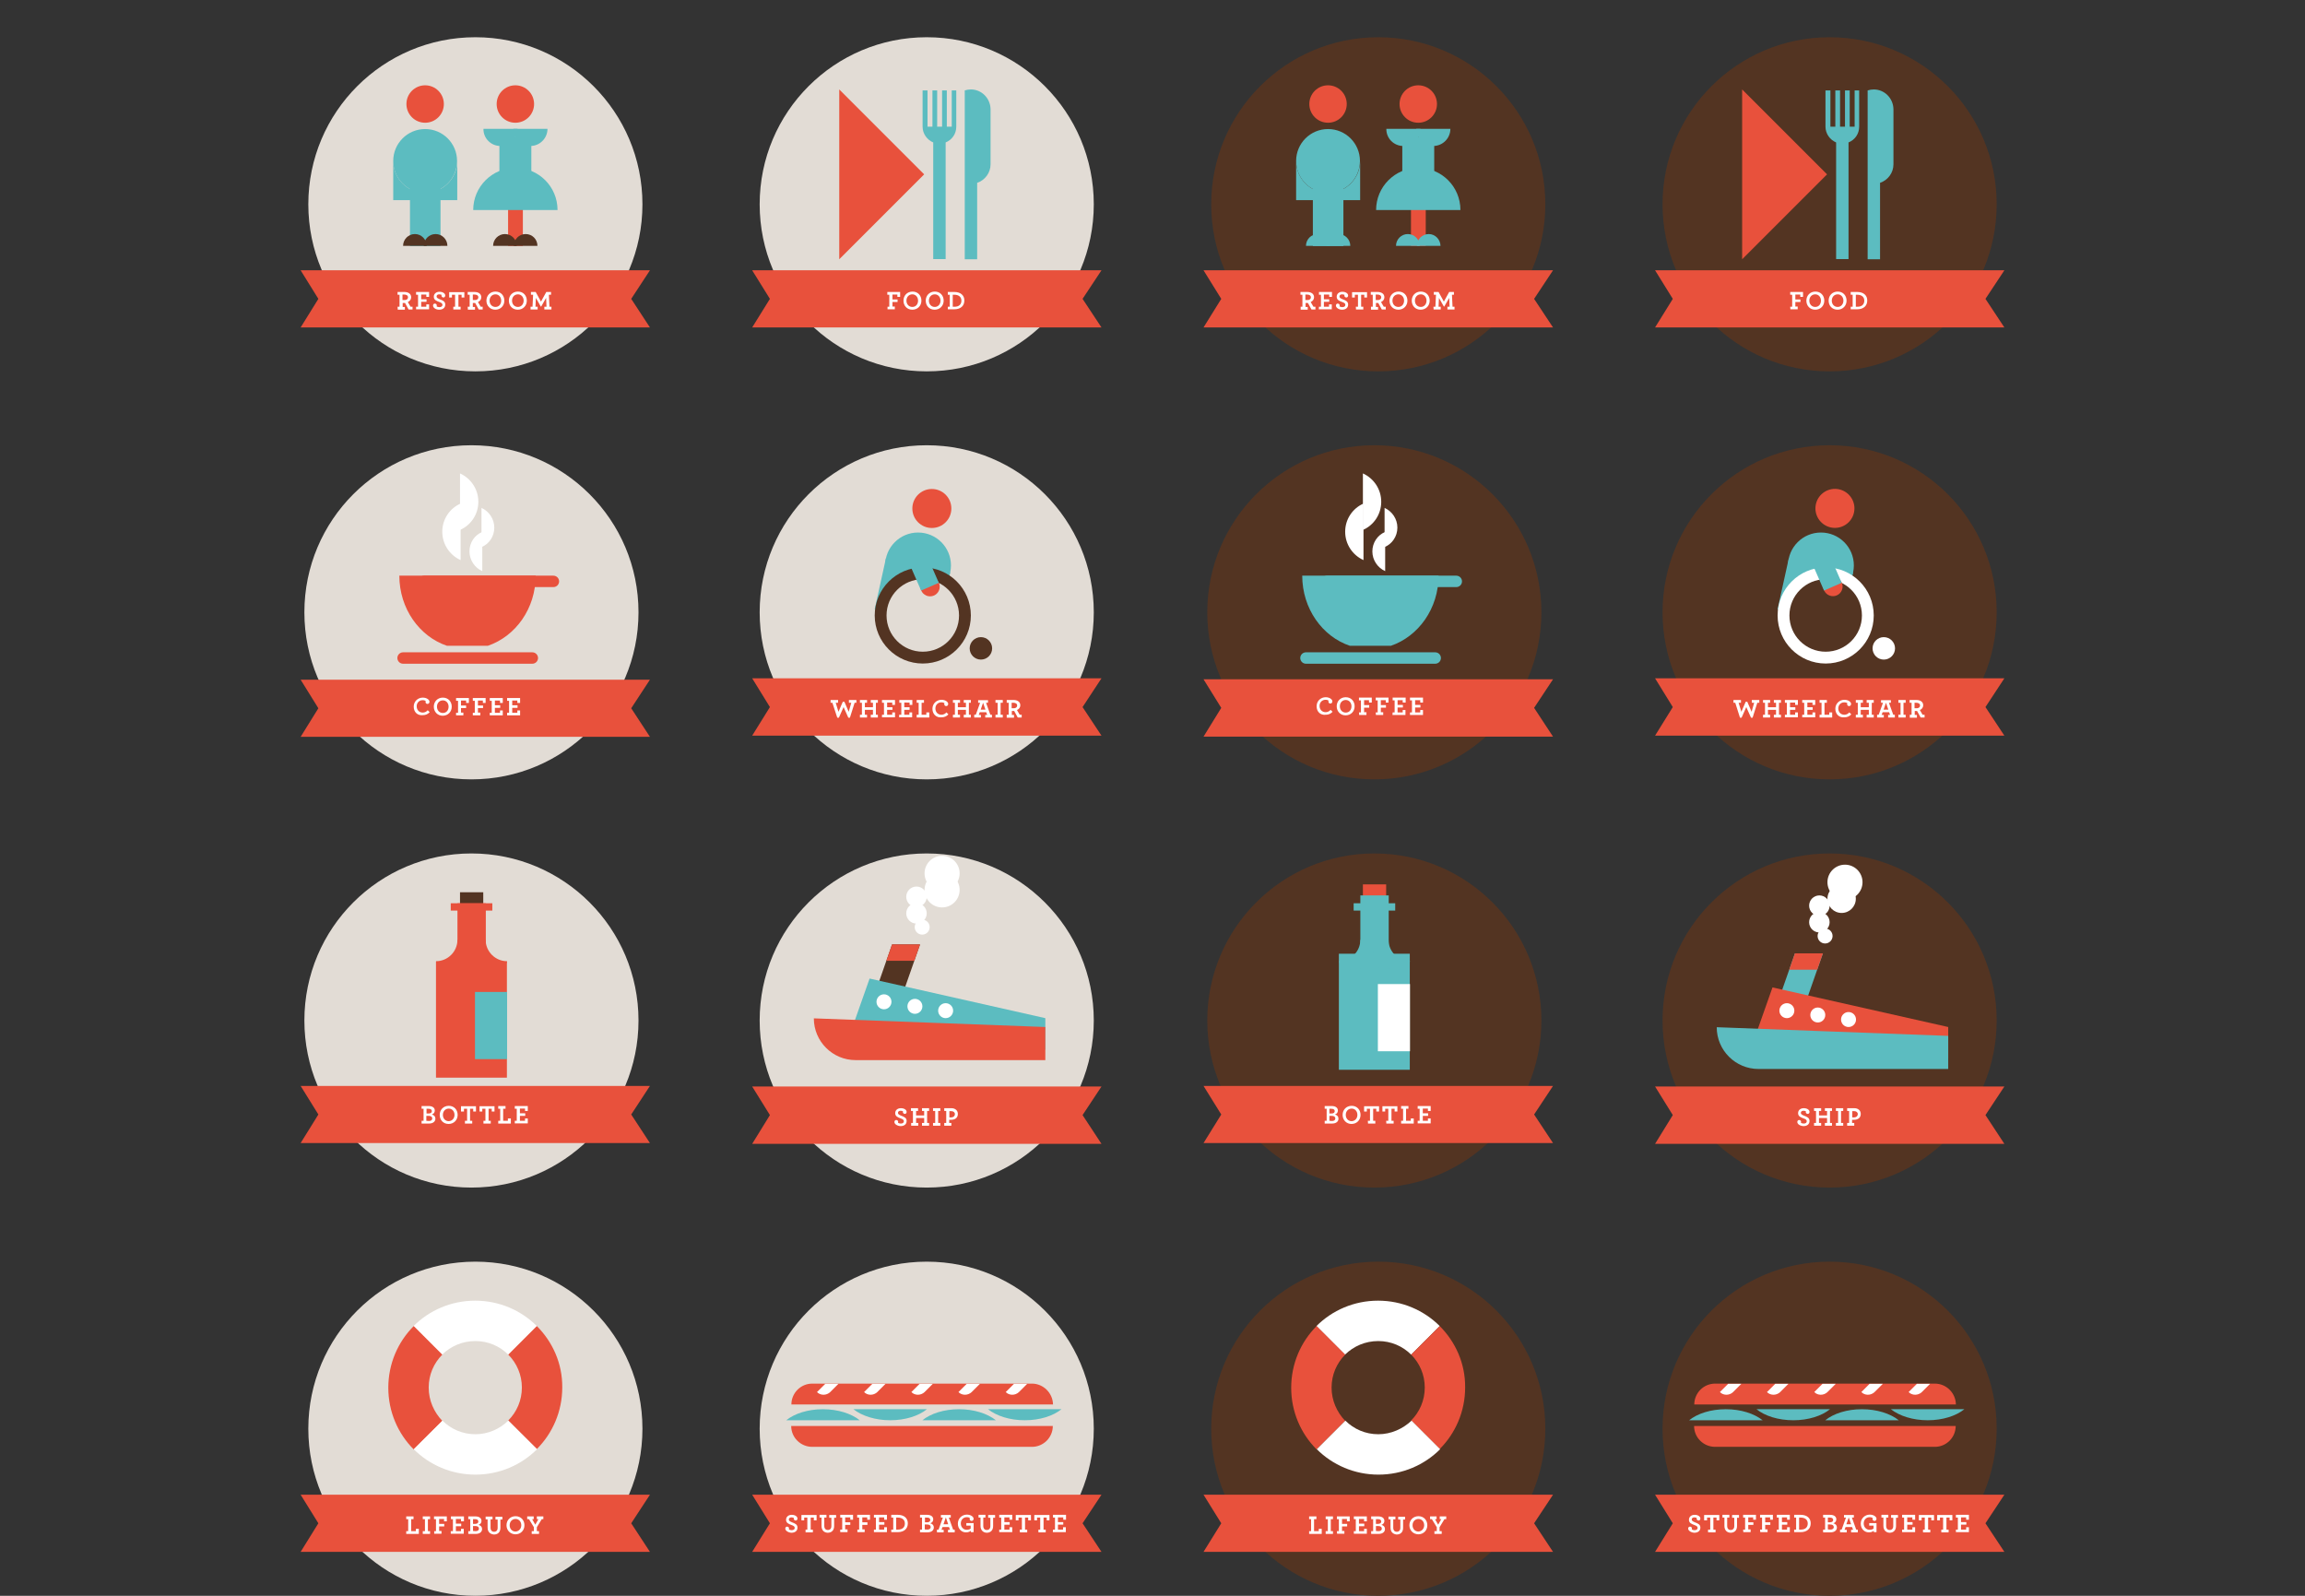 <svg version="1.1" id="Layer_1" xmlns="http://www.w3.org/2000/svg" x="0" y="0" viewBox="0 0 1170 810" xml:space="preserve"><rect x="0" y="0" width="1170" height="810" fill="#333333" stroke="none"/><style>.st0{fill:#533422}.st1{fill:#e8513c}.st2{fill:#fff}.st3{fill:#5cbcc0}.st4{fill:#e2dcd5}</style><circle class="st0" cx="699.6" cy="725.2" r="84.8"/><path class="st1" d="M788.3 758.7H610.9l9 14.5-9 14.5h177.4l-9.6-14.5z"/><path class="st2" d="M664.5 777.2h1v-6.1h-1v-1.4h3.7v1.4H667v6.1h2.4V776h1.5v2.6h-6.4v-1.4zm8.4 0h1.1v-6.1h-1.1v-1.4h3.7v1.4h-1.1v6.1h1.1v1.4h-3.7v-1.4zm5.7 0h1v-6.1h-1v-1.4h6.5v2.5h-1.4V771h-2.5v2.5h2.6v1.3h-2.6v2.3h1.2v1.4h-3.7l-.1-1.3zm8.6 0h1v-6.1h-1v-1.4h6.6v2.5h-1.4V771h-2.6v2.4h2.7v1.3h-2.7v2.5h2.6V776h1.4v2.5h-6.6v-1.3zm8.8 0h1v-6.1h-1v-1.4h3.5c2.2 0 3.2 1 3.2 2.3 0 1-.6 1.7-1.5 2 1.1.3 1.8 1 1.8 2.1 0 1.5-1.2 2.5-3.3 2.5H696v-1.4zm3.5-3.7c1.1 0 1.6-.5 1.6-1.2 0-.8-.6-1.2-1.7-1.2h-1v2.4h1.1zm.2 3.7c1 0 1.7-.4 1.7-1.3 0-.8-.6-1.3-1.8-1.3h-1.2v2.5l1.3.1zm6.1-1.8v-4.2h-1v-1.4h3.5v1.4h-1.1v4.2c0 1.4.7 2.1 1.8 2.1s1.8-.7 1.8-2v-4.2h-1.1v-1.4h3.5v1.4h-1v4.2c0 2.3-1.4 3.4-3.3 3.4-1.8-.2-3.1-1.3-3.1-3.5zm9.6-1.2c0-2.6 1.9-4.6 4.6-4.6 2.7 0 4.5 2 4.5 4.6s-1.9 4.6-4.6 4.6c-2.7-.1-4.5-2.1-4.5-4.6zm7.5 0c0-1.8-1.2-3.2-2.9-3.2s-3 1.3-3 3.2c0 1.8 1.2 3.2 3 3.2 1.6-.1 2.9-1.4 2.9-3.2zm5.3 3h1.1v-2l-2.5-4.1h-.9v-1.4h3.3v1.4h-.8l1.6 2.8 1.6-2.8h-.8v-1.4h3.3v1.4h-.9l-2.5 4.1v2h1.1v1.4h-3.7v-1.4h.1zm-28.6-96.5c6.5 0 12.4 2.6 16.7 6.9l14.5-14.5c-8-8-19.1-12.9-31.3-12.9s-23.3 4.9-31.3 12.9l14.5 14.5c4.4-4.3 10.3-6.9 16.9-6.9z"/><path class="st1" d="M730.8 673.1l-14.5 14.5c4.3 4.3 6.9 10.2 6.9 16.7s-2.6 12.4-6.9 16.7l14.5 14.5c8-8 12.9-19.1 12.9-31.3.1-12.1-4.9-23.1-12.9-31.1zm-54.9 31.2c0-6.5 2.6-12.4 6.9-16.7l-14.5-14.5c-8 8-12.9 19.1-12.9 31.3s4.9 23.3 12.9 31.3l14.5-14.5c-4.2-4.4-6.9-10.3-6.9-16.9z"/><path class="st2" d="M699.6 728c-6.5 0-12.4-2.6-16.7-6.9l-14.5 14.5c8 8 19.1 12.9 31.3 12.9s23.3-4.9 31.3-12.9l-14.5-14.5c-4.5 4.2-10.4 6.9-16.9 6.9z"/><circle class="st0" cx="928.7" cy="725.2" r="84.8"/><path class="st1" d="M1017.4 758.7H840.1l9 14.5-9 14.5h177.3l-9.6-14.5z"/><path class="st2" d="M856.9 775.9c0-.6.4-1 .9-1 .6 0 1 .4 1 .9 0 .2 0 .4-.1.5.3.2.8.4 1.4.4 1 0 1.6-.4 1.6-1.2 0-.7-.7-1.1-1.6-1.4-1.6-.6-2.8-1.1-2.8-2.7 0-1.4 1.1-2.5 2.9-2.5 1.6 0 2.9.8 2.9 1.9 0 .6-.4 1-.9 1-.6 0-1-.5-1-.9 0-.2 0-.3.1-.4-.2-.1-.6-.3-1.2-.3-.9 0-1.4.4-1.4 1.1 0 .7.7 1 1.6 1.4 1.6.6 2.8 1.1 2.8 2.7 0 1.7-1.3 2.6-3.1 2.6-1.7-.1-3.1-1.1-3.1-2.1zm10.1.5h1.1v-6.1h-1.6v1.4H865V769h7.7v2.7h-1.4v-1.4h-1.6v6.1h1.1v1.4H867v-1.4zm8.3-1.9v-4.2h-1v-1.4h3.5v1.4h-1.1v4.2c0 1.4.7 2.1 1.8 2.1s1.8-.7 1.8-2v-4.2h-1.1V769h3.5v1.4h-1v4.2c0 2.3-1.4 3.4-3.3 3.4-1.8-.1-3.1-1.2-3.1-3.5zm9.5 1.9h1v-6.1h-1v-1.4h6.5v2.5h-1.4v-1.2h-2.5v2.5h2.6v1.3h-2.6v2.3h1.2v1.4h-3.7l-.1-1.3zm8.6 0h1v-6.1h-1v-1.4h6.5v2.5h-1.4v-1.2H896v2.5h2.6v1.3H896v2.3h1.2v1.4h-3.7l-.1-1.3zm8.5 0h1v-6.1h-1v-1.4h6.6v2.5h-1.4v-1.2h-2.6v2.4h2.7v1.3h-2.7v2.5h2.6v-1.2h1.4v2.5h-6.6v-1.3zm8.8 0h1v-6.1h-1v-1.4h3.3c3.2 0 5.1 1.7 5.1 4.3 0 2.7-1.8 4.5-5.2 4.5h-3.2v-1.3zm3.4 0c2.3 0 3.5-1.2 3.5-3.1 0-1.9-1.4-3-3.6-3h-.8v6.1h.9zm11.3 0h1v-6.1h-1v-1.4h3.5c2.2 0 3.2 1 3.2 2.3 0 1-.6 1.7-1.5 2 1.1.3 1.8 1 1.8 2.1 0 1.5-1.2 2.5-3.3 2.5h-3.7v-1.4zm3.5-3.7c1.1 0 1.6-.5 1.6-1.2 0-.8-.6-1.2-1.7-1.2h-1v2.4h1.1zm.2 3.7c1 0 1.7-.4 1.7-1.3 0-.8-.6-1.3-1.8-1.3h-1.2v2.5l1.3.1zm4.9 0h.8l2.2-6.1h-1V769h5v1.3h-1l2.2 6.1h.8v1.4h-3.4v-1.3h1l-.5-1.4h-3.3l-.5 1.4h1.1v1.3H934v-1.4zm5.6-2.7l-1.2-3.5-1.2 3.5h2.4zm4.9-.3c0-2.7 2.1-4.6 4.6-4.6 2 0 3.4 1.1 3.4 2.1 0 .6-.4 1.1-1 1.1s-1-.4-1-1c0-.2 0-.3.1-.5-.3-.2-.8-.4-1.6-.4-1.7 0-3 1.3-3 3.2s1.4 3.2 2.9 3.2c.9 0 1.6-.2 2.1-.6v-1.5h-2.2v-1.3h3.7v4.6h-1.4v-.7c-.6.5-1.4.8-2.4.8-2.1.1-4.2-1.6-4.2-4.4zm11.5 1.1v-4.2h-1v-1.4h3.5v1.4h-1.1v4.2c0 1.4.7 2.1 1.8 2.1s1.8-.7 1.8-2v-4.2h-1.1V769h3.5v1.4h-1v4.2c0 2.3-1.4 3.4-3.3 3.4-1.7-.1-3.1-1.2-3.1-3.5zm9.5 1.9h1v-6.1h-1v-1.4h6.6v2.5h-1.4v-1.2h-2.6v2.4h2.7v1.3h-2.7v2.5h2.6v-1.2h1.4v2.5h-6.6v-1.3zm10.4 0h1.1v-6.1h-1.6v1.4H974V769h7.7v2.7h-1.4v-1.4h-1.6v6.1h1.1v1.4h-3.7v-1.4h-.2zm9.3 0h1.1v-6.1h-1.6v1.4h-1.4V769h7.7v2.7h-1.4v-1.4H988v6.1h1.1v1.4h-3.7v-1.4h-.2zm7.6 0h1v-6.1h-1v-1.4h6.6v2.5H998v-1.2h-2.6v2.4h2.7v1.3h-2.7v2.5h2.6v-1.2h1.4v2.5h-6.6v-1.3z"/><path class="st1" d="M870.6 734.4h111.5c5.9 0 10.6-4.8 10.6-10.6H859.9c0 5.9 4.8 10.6 10.7 10.6zm111.5-32.1H870.6c-5.9 0-10.6 4.8-10.6 10.6h132.8c-.1-5.8-4.8-10.6-10.7-10.6z"/><path class="st2" d="M873 706.6c1.8 1.8 4.8 1.8 6.7 0l4.2-4.2h-6.7l-4.2 4.2zm47.9 0c1.8 1.8 4.8 1.8 6.7 0l4.2-4.2h-6.7l-4.2 4.2zm-24 0c1.8 1.8 4.8 1.8 6.7 0l4.2-4.2h-6.7l-4.2 4.2zm71.9 0c1.8 1.8 4.8 1.8 6.7 0l4.2-4.2H973l-4.2 4.2zm-24 0c1.8 1.8 4.8 1.8 6.7 0l4.2-4.2H949l-4.2 4.2z"/><path class="st3" d="M876 715.3c-7.6 0-14.4 2.2-18.6 5.6h37.3c-4.3-3.4-11.1-5.6-18.7-5.6zm34.3 5.6c7.6 0 14.4-2.2 18.6-5.6h-37.3c4.2 3.4 11 5.6 18.7 5.6zm68.2 0c7.6 0 14.4-2.2 18.6-5.6h-37.3c4.3 3.4 11.1 5.6 18.7 5.6zm-33.4-5.6c-7.6 0-14.4 2.2-18.6 5.6h37.3c-4.3-3.4-11.1-5.6-18.7-5.6z"/><circle class="st0" cx="697.6" cy="518" r="84.8"/><path class="st1" d="M788.3 551.2H610.9l9 14.5-9 14.5h177.4l-9.6-14.5z"/><path class="st2" d="M672.4 568.9h1v-6.1h-1v-1.4h3.5c2.2 0 3.2 1 3.2 2.3 0 1-.6 1.7-1.5 2 1.1.3 1.8 1 1.8 2.1 0 1.5-1.2 2.5-3.3 2.5h-3.7v-1.4zm3.5-3.7c1.1 0 1.6-.5 1.6-1.2 0-.8-.6-1.2-1.7-1.2h-1v2.4h1.1zm.2 3.8c1 0 1.7-.4 1.7-1.3 0-.8-.6-1.3-1.8-1.3h-1.2v2.5l1.3.1zm5.4-3.1c0-2.6 1.9-4.6 4.6-4.6 2.7 0 4.5 2 4.5 4.6s-1.9 4.6-4.6 4.6c-2.6 0-4.5-2-4.5-4.6zm7.5 0c0-1.8-1.2-3.2-2.9-3.2s-3 1.3-3 3.2c0 1.8 1.2 3.2 3 3.2 1.7-.1 2.9-1.4 2.9-3.2zm5.3 3h1.1v-6.1h-1.6v1.4h-1.4v-2.7h7.6v2.7h-1.4v-1.4H697v6.1h1.1v1.4h-3.7l-.1-1.4zm9.3 0h1.1v-6.1h-1.6v1.4h-1.4v-2.7h7.6v2.7h-1.4v-1.4h-1.6v6.1h1.1v1.4h-3.7l-.1-1.4zm7.6 0h1v-6.1h-1v-1.4h3.7v1.4h-1.2v6.1h2.4v-1.2h1.5v2.6h-6.4v-1.4zm8.4 0h1v-6.1h-1v-1.4h6.6v2.5h-1.4v-1.2h-2.6v2.4h2.7v1.3h-2.7v2.5h2.6v-1.2h1.4v2.5h-6.6v-1.3z"/><path class="st1" d="M691.8 448.9h11.8v24.7h-11.8z"/><path class="st3" d="M679.6 484.1h36V543h-36z"/><path class="st3" d="M690.5 454.5h14.4v58.9h-14.4z"/><path class="st3" d="M687.1 458.5h21.1v3.7h-21.1zm-7.5 29.4c6 0 10.9-4.9 10.9-10.9l6.7 3.5-.8 10.7-15.2 1.4-1.6-4.7zm36.1 0c-6 0-10.9-4.9-10.9-10.9l-6.7 3.5.8 10.7 15.2 1.4 1.6-4.7z"/><path class="st2" d="M699.4 499.5h16.3v34.1h-16.3z"/><circle class="st0" cx="928.7" cy="518" r="84.8"/><path class="st1" d="M1017.4 551.5H840.1l9 14.5-9 14.6h177.3l-9.6-14.6z"/><path class="st2" d="M912.3 569.5c0-.6.4-1 .9-1 .6 0 1 .4 1 .9 0 .2 0 .4-.1.5.3.2.8.4 1.4.4 1 0 1.6-.4 1.6-1.2 0-.7-.7-1.1-1.6-1.4-1.6-.6-2.8-1.1-2.8-2.7 0-1.4 1.1-2.5 2.9-2.5 1.6 0 2.9.8 2.9 1.9 0 .6-.4 1-.9 1-.6 0-1-.5-1-.9 0-.2 0-.3.1-.4-.2-.1-.6-.3-1.2-.3-.9 0-1.4.4-1.4 1.1 0 .7.7 1 1.6 1.4 1.6.6 2.8 1.1 2.8 2.7 0 1.7-1.3 2.6-3.1 2.6-1.7-.1-3.1-1-3.1-2.1zm8.5.5h1v-6.1h-1v-1.4h3.6v1.4h-1.1v2.3h4.1v-2.3h-1.1v-1.4h3.6v1.4h-1v6.1h1v1.4h-3.6V570h1.1v-2.5h-4.1v2.5h1.1v1.4h-3.6V570zm11.1 0h1.1v-6.1h-1.1v-1.4h3.7v1.4h-1.1v6.1h1.1v1.4h-3.7V570zm5.7 0h1v-6.1h-1v-1.4h3.6c1.9 0 3.3 1.1 3.3 2.9 0 2-1.4 3-3.5 3h-.9v1.6h1.1v1.4h-3.6V570zm5.4-4.5c0-.9-.8-1.5-1.8-1.5h-1v3.2h1c1.1-.1 1.8-.7 1.8-1.7z"/><path class="st3" d="M908.4 532.2h-14.2l16.9-48.3h14.2z"/><path class="st1" d="M899.7 501.2l-12.1 34.3 101.3 1.8v-16zm22.7-9h-14.2l2.9-8.3h14.2z"/><path class="st3" d="M892.6 542.6c-11.7 0-21.2-9.5-21.2-21.2l117.5 4.4v16.8h-96.3z"/><circle class="st2" cx="938.3" cy="517.5" r="3.8"/><circle class="st2" cx="907" cy="513" r="3.8"/><circle class="st2" cx="922.7" cy="515.2" r="3.8"/><circle class="st2" cx="926.4" cy="475.1" r="3.8"/><circle class="st2" cx="923.5" cy="468.1" r="5.2"/><circle class="st2" cx="934.8" cy="456.2" r="7.2"/><circle class="st2" cx="923.5" cy="459.7" r="5.2"/><circle class="st2" cx="936.5" cy="447.8" r="8.9"/><circle class="st0" cx="928.7" cy="310.8" r="84.8"/><path class="st1" d="M1017.4 344.3H840.1l9 14.6-9 14.5h177.3l-9.6-14.5z"/><path class="st2" d="M880.8 356.7h-.9v-1.4h3.8v1.4h-1.2l1.4 4.6 2.2-5.1h.8l2.2 5.1 1.3-4.6h-1.2v-1.4h3.8v1.4h-1l-2.4 7.6h-.8l-2.4-5.4-2.4 5.4h-.8l-2.4-7.6zm14.1 6.1h1v-6.1h-1v-1.4h3.6v1.4h-1.1v2.3h4.1v-2.3h-1.1v-1.4h3.6v1.4h-1v6.1h1v1.4h-3.6v-1.4h1.1v-2.5h-4.1v2.5h1.1v1.4h-3.6v-1.4zm11.1 0h1v-6.1h-1v-1.4h6.6v2.5h-1.4v-1.2h-2.6v2.4h2.7v1.3h-2.7v2.5h2.6v-1.2h1.4v2.5H906v-1.3zm8.8 0h1v-6.1h-1v-1.4h6.6v2.5H920v-1.2h-2.6v2.4h2.7v1.3h-2.7v2.5h2.6v-1.2h1.4v2.5h-6.6v-1.3zm8.8 0h1v-6.1h-1v-1.4h3.7v1.4h-1.2v6.1h2.4v-1.2h1.5v2.6h-6.4v-1.4zm8-3c0-2.7 2.1-4.6 4.6-4.6 2 0 3.4 1.1 3.4 2.1 0 .6-.4 1.1-1 1.1s-1-.4-1-1c0-.2 0-.3.1-.5-.3-.2-.8-.4-1.6-.4-1.7 0-3 1.3-3 3.1s1.2 3.2 3.1 3.2c1 0 1.9-.5 2.5-1.2l1 1c-.9 1-2.1 1.5-3.5 1.5-2.6.3-4.6-1.6-4.6-4.3zm10.4 3h1v-6.1h-1v-1.4h3.6v1.4h-1.1v2.3h4.1v-2.3h-1.1v-1.4h3.6v1.4h-1v6.1h1v1.4h-3.6v-1.4h1.1v-2.5h-4.1v2.5h1.1v1.4H942v-1.4zm10.8 0h.8l2.2-6.1h-1v-1.3h5v1.3h-1l2.2 6.1h.8v1.4h-3.4v-1.3h1l-.5-1.4h-3.3l-.5 1.4h1.1v1.3h-3.4v-1.4zm5.7-2.6l-1.2-3.5-1.2 3.5h2.4zm5.1 2.6h1.1v-6.1h-1.1v-1.4h3.7v1.4h-1.1v6.1h1.1v1.4h-3.7v-1.4zm5.7 0h1v-6.1h-1v-1.4h3.4c2 0 3.5.9 3.5 2.7 0 1.1-.7 2-1.7 2.4l1.4 2.4h1v1.4h-2l-1.8-3.3h-1.2v2h1.1v1.4h-3.6v-1.5h-.1zm5.3-4.7c0-.9-.8-1.4-2-1.4h-.8v2.8h.9c1.1.1 1.9-.5 1.9-1.4z"/><circle class="st3" cx="924.3" cy="287" r="16.7"/><path transform="rotate(-77.584 921.475 299.938)" class="st3" d="M908.2 283.2h26.5v33.4h-26.5z"/><circle class="st2" cx="956.2" cy="329.1" r="5.7"/><circle class="st2" cx="926.7" cy="312.4" r="24.4"/><circle class="st0" cx="926.7" cy="312.4" r="18.4"/><circle transform="rotate(-77.584 931.369 258.074)" class="st1" cx="931.4" cy="258.1" r="9.9"/><circle transform="rotate(-23.552 930.42 297.723)" class="st1" cx="930.4" cy="297.7" r="4.9"/><path transform="rotate(-23.552 926.919 289.889)" class="st3" d="M922 281.3h9.8v17.2H922z"/><circle class="st0" cx="699.6" cy="103.7" r="84.8"/><path class="st1" d="M788.3 137.2H610.9l9 14.5-9 14.5h177.4l-9.6-14.5z"/><path class="st2" d="M660.1 155.7h1v-6.1h-1v-1.4h3.4c2 0 3.5.9 3.5 2.7 0 1.1-.7 2-1.7 2.4l1.4 2.4h1v1.4h-2l-1.8-3.3h-1.2v2h1.1v1.4h-3.6v-1.5h-.1zm5.3-4.8c0-.9-.8-1.4-2-1.4h-.8v2.8h.9c1.1.1 1.9-.5 1.9-1.4zm4.1 4.8h1v-6.1h-1v-1.4h6.6v2.5h-1.4v-1.2H672v2.4h2.7v1.3H672v2.5h2.6v-1.2h1.4v2.5h-6.6l.1-1.3zm8.6-.6c0-.6.4-1 .9-1 .6 0 1 .4 1 .9 0 .2 0 .4-.1.5.3.2.8.4 1.4.4 1 0 1.6-.4 1.6-1.2 0-.7-.7-1.1-1.6-1.4-1.6-.6-2.8-1.1-2.8-2.7 0-1.4 1.1-2.5 2.9-2.5 1.6 0 2.9.8 2.9 1.9 0 .6-.4 1-.9 1-.6 0-1-.5-1-.9 0-.2 0-.3.1-.4-.2-.1-.6-.3-1.2-.3-.9 0-1.4.4-1.4 1.1 0 .7.7 1 1.6 1.4 1.6.6 2.8 1.1 2.8 2.7 0 1.7-1.3 2.6-3.1 2.6-1.6 0-3.1-1-3.1-2.1zm10.1.6h1.1v-6.1h-1.6v1.4h-1.4v-2.7h7.6v2.7h-1.4v-1.4h-1.6v6.1h1.1v1.4h-3.7l-.1-1.4zm7.6 0h1v-6.1h-1v-1.4h3.4c2 0 3.5.9 3.5 2.7 0 1.1-.7 2-1.7 2.4l1.4 2.4h1v1.4h-2l-1.8-3.3h-1.2v2h1.1v1.4h-3.6v-1.5h-.1zm5.3-4.8c0-.9-.8-1.4-2-1.4h-.8v2.8h.9c1.1.1 1.9-.5 1.9-1.4zm4.2 1.7c0-2.6 1.9-4.6 4.6-4.6 2.7 0 4.5 2 4.5 4.6s-1.9 4.6-4.6 4.6c-2.7 0-4.5-2-4.5-4.6zm7.4 0c0-1.8-1.2-3.2-2.9-3.2s-3 1.3-3 3.2c0 1.8 1.2 3.2 3 3.2 1.7 0 2.9-1.3 2.9-3.2zm3.9 0c0-2.6 1.9-4.6 4.6-4.6 2.7 0 4.5 2 4.5 4.6s-1.9 4.6-4.6 4.6c-2.7 0-4.5-2-4.5-4.6zm7.5 0c0-1.8-1.2-3.2-2.9-3.2s-3 1.3-3 3.2c0 1.8 1.2 3.2 3 3.2 1.6 0 2.9-1.3 2.9-3.2zm3.5 3.1h1l.3-6.1h-1.1v-1.4h2.4l2.7 4.9 2.7-4.9h2.4v1.4h-1l.3 6.1h1v1.4h-3.6v-1.4h1.1l-.2-4.5-2.5 4.4h-.2l-2.5-4.4-.2 4.5h1.1v1.4h-3.6l-.1-1.4z"/><path class="st3" d="M666.4 85.2h15.5v39.7h-15.5z"/><circle class="st1" cx="719.9" cy="52.8" r="9.5"/><circle class="st1" cx="674.1" cy="52.8" r="9.5"/><path class="st3" d="M712.3 74.1c4.8 0 8.7-3.9 8.7-8.7h-17.3c-.1 4.8 3.8 8.7 8.6 8.7z"/><path class="st3" d="M727.5 74.1c4.8 0 8.7-3.9 8.7-8.7h-17.3c-.1 4.8 3.8 8.7 8.6 8.7zm-48.1 44.7c-3.3 0-6 2.7-6 6h12c0-3.3-2.7-6-6-6z"/><path class="st3" d="M668.9 118.8c-3.3 0-6 2.7-6 6h12c-.1-3.3-2.7-6-6-6z"/><path class="st1" d="M716.2 97.7h7.5v27.1h-7.5z"/><path class="st3" d="M719.9 85.2c-11.8 0-21.4 9.6-21.4 21.4h42.8c0-11.9-9.6-21.4-21.4-21.4zm5.3 33.6c-3.3 0-6 2.7-6 6h12c-.1-3.3-2.7-6-6-6z"/><path class="st3" d="M714.6 118.8c-3.3 0-6 2.7-6 6h12c0-3.3-2.7-6-6-6zm-40.5-20.9c-9 0-16.2-7.3-16.2-16.2v19.9h32.5V81.7c0 8.9-7.3 16.2-16.3 16.2z"/><circle class="st3" cx="674.1" cy="81.7" r="16.2"/><path class="st3" d="M711.8 69.5H728V93h-16.2z"/><circle class="st0" cx="697.6" cy="310.8" r="84.8"/><path class="st1" d="M788.3 344.8H610.9l9 14.5-9 14.6h177.4l-9.6-14.6z"/><path class="st2" d="M668.3 358.5c0-2.7 2.1-4.6 4.6-4.6 2 0 3.4 1.1 3.4 2.1 0 .6-.4 1.1-1 1.1s-1-.4-1-1c0-.2 0-.3.1-.5-.3-.2-.8-.4-1.6-.4-1.7 0-3 1.3-3 3.1s1.2 3.2 3.1 3.2c1 0 1.9-.5 2.5-1.2l1 1c-.9 1-2.1 1.5-3.5 1.5-2.6.3-4.6-1.5-4.6-4.3zm10.2 0c0-2.6 1.9-4.6 4.6-4.6 2.7 0 4.5 2 4.5 4.6s-1.9 4.6-4.6 4.6c-2.6 0-4.5-2-4.5-4.6zm7.5 0c0-1.8-1.2-3.2-2.9-3.2s-3 1.3-3 3.2c0 1.8 1.2 3.2 3 3.2 1.7 0 2.9-1.3 2.9-3.2zm3.8 3.1h1v-6.1h-1v-1.4h6.5v2.5h-1.4v-1.2h-2.5v2.5h2.6v1.3h-2.6v2.3h1.2v1.4h-3.7l-.1-1.3zm8.5 0h1v-6.1h-1v-1.4h6.5v2.5h-1.4v-1.2h-2.5v2.5h2.6v1.3h-2.6v2.3h1.2v1.4h-3.7l-.1-1.3zm8.6 0h1v-6.1h-1v-1.4h6.6v2.5H712v-1.2h-2.6v2.4h2.7v1.3h-2.7v2.5h2.6v-1.2h1.4v2.5h-6.6l.1-1.3zm8.8 0h1v-6.1h-1v-1.4h6.6v2.5h-1.4v-1.2h-2.6v2.4h2.7v1.3h-2.7v2.5h2.6v-1.2h1.4v2.5h-6.6v-1.3z"/><path class="st3" d="M728.5 331.1h-65.6c-1.6 0-2.9 1.3-2.9 2.9s1.3 2.9 2.9 2.9h65.6c1.6 0 2.9-1.3 2.9-2.9s-1.3-2.9-2.9-2.9zm10.7-38.9h-65.6c-1.6 0-2.9 1.3-2.9 2.9s1.3 2.9 2.9 2.9h65.6c1.6 0 2.9-1.3 2.9-2.9 0-1.6-1.3-2.9-2.9-2.9z"/><path class="st3" d="M730.2 292.2H661c0 16.7 10.2 30.9 24.2 35.6H706c14-4.8 24.2-18.9 24.2-35.6z"/><path class="st2" d="M701.1 254.7c0-6.4-3.8-11.9-9.3-14.4V269c5.5-2.4 9.3-7.9 9.3-14.3z"/><path class="st2" d="M682.8 269.9c0 6.4 3.8 11.9 9.3 14.4v-28.7c-5.5 2.4-9.3 7.9-9.3 14.3zm13.8 10c0 4.4 2.7 8.3 6.5 10V270c-3.9 1.6-6.5 5.5-6.5 9.9z"/><path class="st2" d="M709.3 267.8c0-4.4-2.7-8.3-6.5-10v19.9c3.8-1.6 6.5-5.4 6.5-9.9z"/><circle class="st0" cx="928.7" cy="103.7" r="84.8"/><path class="st1" d="M1017.4 137.2H840.1l9 14.5-9 14.5h177.3l-9.6-14.5z"/><path class="st2" d="M908.7 155.7h1v-6.1h-1v-1.4h6.5v2.5h-1.4v-1.2h-2.5v2.5h2.6v1.3h-2.6v2.3h1.2v1.4h-3.7l-.1-1.3zm8.2-3.1c0-2.6 1.9-4.6 4.6-4.6 2.7 0 4.5 2 4.5 4.6s-1.9 4.6-4.6 4.6c-2.7 0-4.5-2-4.5-4.6zm7.4 0c0-1.8-1.2-3.2-2.9-3.2s-3 1.3-3 3.2c0 1.8 1.2 3.2 3 3.2 1.7 0 2.9-1.3 2.9-3.2zm3.9 0c0-2.6 1.9-4.6 4.6-4.6 2.7 0 4.5 2 4.5 4.6s-1.9 4.6-4.6 4.6c-2.7 0-4.5-2-4.5-4.6zm7.5 0c0-1.8-1.2-3.2-2.9-3.2s-3 1.3-3 3.2c0 1.8 1.2 3.2 3 3.2 1.6 0 2.9-1.3 2.9-3.2zm3.7 3.1h1v-6.1h-1v-1.4h3.3c3.2 0 5.1 1.7 5.1 4.3 0 2.7-1.8 4.5-5.2 4.5h-3.2v-1.3zm3.4 0c2.3 0 3.5-1.2 3.5-3.1 0-1.9-1.4-3-3.6-3h-.7v6.1h.8z"/><path class="st3" d="M941.4 45.9v18.4h-2.5V45.9h-2.4v18.4H934V45.9h-2.4v18.4h-2.5V45.9h-2.5v18.4c0 3.6 2.3 6.7 5.4 8v59.2h6.3V72.3c3.2-1.3 5.4-4.3 5.4-8V45.9h-2.3z"/><path class="st1" d="M884.3 45.4l43.1 43.1-43.1 43.1z"/><path class="st3" d="M951.1 45.4c-1.1 0-2.1.2-3.1.5v85.7h6.3V92.8c3.9-1.3 6.8-5 6.8-9.4v-28c-.1-5.5-4.5-10-10-10z"/><circle class="st4" cx="241.3" cy="725.2" r="84.8"/><path class="st1" d="M329.9 758.7H152.6l9 14.5-9 14.5h177.3l-9.5-14.5z"/><path class="st2" d="M206.2 777.2h1v-6.1h-1v-1.4h3.7v1.4h-1.2v6.1h2.4V776h1.5v2.6h-6.4v-1.4zm8.4 0h1.1v-6.1h-1.1v-1.4h3.7v1.4h-1.1v6.1h1.1v1.4h-3.7v-1.4zm5.7 0h1v-6.1h-1v-1.4h6.5v2.5h-1.4V771h-2.5v2.5h2.6v1.3h-2.6v2.3h1.2v1.4h-3.7v-1.3h-.1zm8.6 0h1v-6.1h-1v-1.4h6.6v2.5H234V771h-2.6v2.4h2.7v1.3h-2.7v2.5h2.6V776h1.4v2.5h-6.6v-1.3h.1zm8.8 0h1v-6.1h-1v-1.4h3.5c2.2 0 3.2 1 3.2 2.3 0 1-.6 1.7-1.5 2 1.1.3 1.8 1 1.8 2.1 0 1.5-1.2 2.5-3.3 2.5h-3.7v-1.4zm3.5-3.7c1.1 0 1.6-.5 1.6-1.2 0-.8-.6-1.2-1.7-1.2h-1v2.4h1.1zm.2 3.7c1 0 1.7-.4 1.7-1.3 0-.8-.6-1.3-1.8-1.3h-1.2v2.5l1.3.1zm6.1-1.8v-4.2h-1v-1.4h3.5v1.4h-1v4.2c0 1.4.7 2.1 1.8 2.1s1.8-.7 1.8-2v-4.2h-1.1v-1.4h3.5v1.4h-1v4.2c0 2.3-1.4 3.4-3.3 3.4-1.9-.2-3.2-1.3-3.2-3.5zm9.6-1.2c0-2.6 1.9-4.6 4.6-4.6s4.5 2 4.5 4.6-1.9 4.6-4.6 4.6c-2.7-.1-4.5-2.1-4.5-4.6zm7.5 0c0-1.8-1.2-3.2-2.9-3.2s-3 1.3-3 3.2c0 1.8 1.2 3.2 3 3.2 1.6-.1 2.9-1.4 2.9-3.2zm5.3 3h1.1v-2l-2.5-4.1h-.9v-1.4h3.3v1.4h-.8l1.6 2.8 1.6-2.8h-.8v-1.4h3.3v1.4h-.8l-2.5 4.1v2h1.1v1.4h-3.7v-1.4zm-28.6-96.5c6.5 0 12.4 2.6 16.7 6.9l14.5-14.5c-8-8-19.1-12.9-31.3-12.9s-23.3 4.9-31.3 12.9l14.5 14.5c4.4-4.3 10.3-6.9 16.9-6.9z"/><path class="st1" d="M272.5 673.1L258 687.6c4.3 4.3 6.9 10.2 6.9 16.7s-2.6 12.4-6.9 16.7l14.5 14.5c8-8 12.9-19.1 12.9-31.3.1-12.1-4.9-23.1-12.9-31.1zm-54.9 31.2c0-6.5 2.6-12.4 6.9-16.7L210 673.1c-8 8-12.9 19.1-12.9 31.3s4.9 23.3 12.9 31.3l14.5-14.5c-4.2-4.4-6.9-10.3-6.9-16.9z"/><path class="st2" d="M241.3 728c-6.5 0-12.4-2.6-16.7-6.9L210 735.6c8 8 19.1 12.9 31.3 12.9s23.3-4.9 31.3-12.9L258 721.1c-4.3 4.2-10.2 6.9-16.7 6.9z"/><circle class="st4" cx="470.4" cy="725.2" r="84.8"/><path class="st1" d="M559.1 758.7H381.8l9 14.5-9 14.5h177.3l-9.6-14.5z"/><path class="st2" d="M398.6 775.9c0-.6.4-1 .9-1 .6 0 1 .4 1 .9 0 .2 0 .4-.1.5.3.2.8.4 1.4.4 1 0 1.6-.4 1.6-1.2 0-.7-.7-1.1-1.6-1.4-1.6-.6-2.8-1.1-2.8-2.7 0-1.4 1.1-2.5 2.9-2.5 1.6 0 2.9.8 2.9 1.9 0 .6-.4 1-.9 1-.6 0-1-.5-1-.9 0-.2 0-.3.1-.4-.2-.1-.6-.3-1.2-.3-.9 0-1.4.4-1.4 1.1 0 .7.7 1 1.6 1.4 1.6.6 2.8 1.1 2.8 2.7 0 1.7-1.3 2.6-3.1 2.6-1.7-.1-3.1-1.1-3.1-2.1zm10.1.5h1.1v-6.1h-1.6v1.4h-1.4V769h7.7v2.7h-1.4v-1.4h-1.6v6.1h1.1v1.4h-3.7v-1.4h-.2zm8.3-1.9v-4.2h-1v-1.4h3.5v1.4h-1.1v4.2c0 1.4.7 2.1 1.8 2.1s1.8-.7 1.8-2v-4.2h-1.1V769h3.5v1.4h-1v4.2c0 2.3-1.4 3.4-3.3 3.4-1.8-.1-3.1-1.2-3.1-3.5zm9.5 1.9h1v-6.1h-1v-1.4h6.5v2.5h-1.4v-1.2H429v2.5h2.6v1.3H429v2.3h1.2v1.4h-3.7v-1.3zm8.6 0h1v-6.1h-1v-1.4h6.5v2.5h-1.4v-1.2h-2.5v2.5h2.6v1.3h-2.6v2.3h1.2v1.4h-3.7v-1.3h-.1zm8.5 0h1v-6.1h-1v-1.4h6.6v2.5h-1.4v-1.2h-2.6v2.4h2.7v1.3h-2.7v2.5h2.6v-1.2h1.4v2.5h-6.6v-1.3zm8.8 0h1v-6.1h-1v-1.4h3.3c3.2 0 5.1 1.7 5.1 4.3 0 2.7-1.8 4.5-5.2 4.5h-3.2v-1.3zm3.4 0c2.3 0 3.5-1.2 3.5-3.1 0-1.9-1.4-3-3.6-3h-.8v6.1h.9zm11.2 0h1v-6.1h-1v-1.4h3.5c2.2 0 3.2 1 3.2 2.3 0 1-.6 1.7-1.5 2 1.1.3 1.8 1 1.8 2.1 0 1.5-1.2 2.5-3.3 2.5H467v-1.4zm3.6-3.7c1.1 0 1.6-.5 1.6-1.2 0-.8-.6-1.2-1.7-1.2h-1v2.4h1.1zm.1 3.7c1 0 1.7-.4 1.7-1.3 0-.8-.6-1.3-1.8-1.3h-1.2v2.5l1.3.1zm4.9 0h.8l2.2-6.1h-1V769h5v1.3h-1l2.2 6.1h.8v1.4h-3.4v-1.3h1l-.5-1.4h-3.3l-.5 1.4h1.1v1.3h-3.4v-1.4zm5.7-2.7l-1.2-3.5-1.2 3.5h2.4zm4.9-.3c0-2.7 2.1-4.6 4.6-4.6 2 0 3.4 1.1 3.4 2.1 0 .6-.4 1.1-1 1.1s-1-.4-1-1c0-.2 0-.3.1-.5-.3-.2-.8-.4-1.6-.4-1.7 0-3 1.3-3 3.2s1.4 3.2 2.9 3.2c.9 0 1.6-.2 2.1-.6v-1.5h-2.2v-1.3h3.7v4.6h-1.4v-.7c-.6.5-1.4.8-2.4.8-2.1.1-4.2-1.6-4.2-4.4zm11.5 1.1v-4.2h-1v-1.4h3.5v1.4h-1.1v4.2c0 1.4.7 2.1 1.8 2.1s1.8-.7 1.8-2v-4.2h-1.1V769h3.5v1.4h-1v4.2c0 2.3-1.4 3.4-3.3 3.4-1.7-.1-3.1-1.2-3.1-3.5zm9.5 1.9h1v-6.1h-1v-1.4h6.6v2.5h-1.4v-1.2h-2.6v2.4h2.7v1.3h-2.7v2.5h2.6v-1.2h1.4v2.5h-6.6v-1.3zm10.4 0h1.1v-6.1H517v1.4h-1.4V769h7.7v2.7h-1.4v-1.4h-1.6v6.1h1.1v1.4h-3.7l-.1-1.4zm9.3 0h1.1v-6.1h-1.6v1.4H525V769h7.7v2.7h-1.4v-1.4h-1.6v6.1h1.1v1.4h-3.7v-1.4h-.2zm7.6 0h1v-6.1h-1v-1.4h6.6v2.5h-1.4v-1.2H537v2.4h2.7v1.3H537v2.5h2.6v-1.2h1.4v2.5h-6.6l.1-1.3z"/><path class="st1" d="M412.3 734.4h111.5c5.9 0 10.6-4.8 10.6-10.6H401.6c0 5.9 4.8 10.6 10.7 10.6zm111.5-32.1H412.3c-5.9 0-10.6 4.8-10.6 10.6h132.8c-.1-5.8-4.9-10.6-10.7-10.6z"/><path class="st2" d="M414.7 706.6c1.8 1.8 4.8 1.8 6.7 0l4.2-4.2h-6.7l-4.2 4.2zm47.9 0c1.8 1.8 4.8 1.8 6.7 0l4.2-4.2h-6.7l-4.2 4.2zm-24 0c1.8 1.8 4.8 1.8 6.7 0l4.2-4.2h-6.7l-4.2 4.2zm71.9 0c1.8 1.8 4.8 1.8 6.7 0l4.2-4.2h-6.7l-4.2 4.2zm-24 0c1.8 1.8 4.8 1.8 6.7 0l4.2-4.2h-6.7l-4.2 4.2z"/><path class="st3" d="M417.7 715.3c-7.6 0-14.4 2.2-18.6 5.6h37.3c-4.3-3.4-11.1-5.6-18.7-5.6zm34.2 5.6c7.6 0 14.4-2.2 18.6-5.6h-37.3c4.3 3.4 11.1 5.6 18.7 5.6zm68.3 0c7.6 0 14.4-2.2 18.6-5.6h-37.3c4.3 3.4 11 5.6 18.7 5.6zm-33.4-5.6c-7.6 0-14.4 2.2-18.6 5.6h37.3c-4.3-3.4-11.1-5.6-18.7-5.6z"/><circle class="st4" cx="239.3" cy="518" r="84.8"/><path class="st1" d="M329.9 551.2H152.6l9 14.5-9 14.5h177.3l-9.5-14.5z"/><path class="st2" d="M214 568.9h1v-6.1h-1v-1.4h3.5c2.2 0 3.2 1 3.2 2.3 0 1-.6 1.7-1.5 2 1.1.3 1.8 1 1.8 2.1 0 1.5-1.2 2.5-3.3 2.5H214v-1.4zm3.6-3.7c1.1 0 1.6-.5 1.6-1.2 0-.8-.6-1.2-1.7-1.2h-1v2.4h1.1zm.1 3.8c1 0 1.7-.4 1.7-1.3 0-.8-.6-1.3-1.8-1.3h-1.2v2.5l1.3.1zm5.5-3.1c0-2.6 1.9-4.6 4.6-4.6 2.7 0 4.5 2 4.5 4.6s-1.9 4.6-4.6 4.6c-2.7 0-4.5-2-4.5-4.6zm7.5 0c0-1.8-1.2-3.2-2.9-3.2s-3 1.3-3 3.2c0 1.8 1.2 3.2 3 3.2 1.7-.1 2.9-1.4 2.9-3.2zm5.3 3h1.1v-6.1h-1.6v1.4H234v-2.7h7.6v2.7h-1.4v-1.4h-1.6v6.1h1.1v1.4H236v-1.4zm9.3 0h1.1v-6.1h-1.6v1.4h-1.4v-2.7h7.6v2.7h-1.4v-1.4H248v6.1h1.1v1.4h-3.7v-1.4h-.1zm7.6 0h1v-6.1h-1v-1.4h3.7v1.4h-1.2v6.1h2.4v-1.2h1.5v2.6h-6.4v-1.4zm8.4 0h1v-6.1h-1v-1.4h6.6v2.5h-1.4v-1.2h-2.6v2.4h2.7v1.3h-2.7v2.5h2.6v-1.2h1.4v2.5h-6.6v-1.3z"/><path class="st0" d="M233.5 452.9h11.8v24.7h-11.8z"/><path class="st1" d="M221.3 488.1h36V547h-36z"/><path class="st1" d="M232.2 458.5h14.4v58.9h-14.4z"/><path class="st1" d="M228.8 458.5h21.1v3.7h-21.1zm-7.5 29.4c6 0 10.9-4.9 10.9-10.9l6.7 3.5-.8 10.7-15.2 1.4-1.6-4.7zm36.1 0c-6 0-10.9-4.9-10.9-10.9l-6.7 3.5.8 10.7 15.2 1.4 1.6-4.7z"/><path class="st3" d="M241.1 503.5h16.3v34.1h-16.3z"/><circle class="st4" cx="470.4" cy="518" r="84.8"/><path class="st1" d="M559.1 551.5H381.8l9 14.5-9 14.6h177.3l-9.6-14.6z"/><path class="st2" d="M454 569.5c0-.6.4-1 .9-1 .6 0 1 .4 1 .9 0 .2 0 .4-.1.5.3.2.8.4 1.4.4 1 0 1.6-.4 1.6-1.2 0-.7-.7-1.1-1.6-1.4-1.6-.6-2.8-1.1-2.8-2.7 0-1.4 1.1-2.5 2.9-2.5 1.6 0 2.9.8 2.9 1.9 0 .6-.4 1-.9 1-.6 0-1-.5-1-.9 0-.2 0-.3.1-.4-.2-.1-.6-.3-1.2-.3-.9 0-1.4.4-1.4 1.1 0 .7.7 1 1.6 1.4 1.6.6 2.8 1.1 2.8 2.7 0 1.7-1.3 2.6-3.1 2.6-1.7-.1-3.1-1-3.1-2.1zm8.4.5h1v-6.1h-1v-1.4h3.6v1.4h-1v2.3h4.1v-2.3H468v-1.4h3.6v1.4h-1v6.1h1v1.4H468V570h1.1v-2.5H465v2.5h1.1v1.4h-3.6V570h-.1zm11.2 0h1.1v-6.1h-1.1v-1.4h3.7v1.4h-1.1v6.1h1.1v1.4h-3.7V570zm5.7 0h1v-6.1h-1v-1.4h3.6c1.9 0 3.3 1.1 3.3 2.9 0 2-1.4 3-3.5 3h-.9v1.6h1.1v1.4h-3.6V570zm5.4-4.5c0-.9-.8-1.5-1.8-1.5h-1v3.2h1c1.1-.1 1.8-.7 1.8-1.7z"/><path class="st0" d="M450.1 527.7h-14.2l16.9-48.3H467z"/><path class="st3" d="M441.4 496.7L429.3 531l101.3 1.8v-16z"/><path class="st1" d="M464.1 487.7h-14.2l2.9-8.3H467zm-29.8 50.4c-11.7 0-21.2-9.5-21.2-21.2l117.5 4.4v16.8h-96.3z"/><circle class="st2" cx="480" cy="513" r="3.8"/><circle class="st2" cx="448.7" cy="508.5" r="3.8"/><circle class="st2" cx="464.4" cy="510.8" r="3.8"/><circle class="st2" cx="468.1" cy="470.6" r="3.8"/><circle class="st2" cx="465.2" cy="463.6" r="5.2"/><circle class="st2" cx="478.2" cy="451.7" r="8.9"/><circle class="st2" cx="465.2" cy="455.2" r="5.2"/><circle class="st2" cx="478.2" cy="443.3" r="8.9"/><circle class="st4" cx="470.4" cy="310.8" r="84.8"/><path class="st1" d="M559.1 344.3H381.8l9 14.6-9 14.5h177.3l-9.6-14.5z"/><path class="st2" d="M422.5 356.7h-.9v-1.4h3.8v1.4h-1.2l1.4 4.6 2.2-5.1h.8l2.2 5.1 1.3-4.6h-1.2v-1.4h3.8v1.4h-.9l-2.4 7.6h-.8l-2.4-5.4-2.4 5.4h-.8l-2.5-7.6zm14 6.1h1v-6.1h-1v-1.4h3.6v1.4H439v2.3h4.1v-2.3H442v-1.4h3.6v1.4h-1v6.1h1v1.4H442v-1.4h1.1v-2.5H439v2.5h1.1v1.4h-3.6v-1.4zm11.2 0h1v-6.1h-1v-1.4h6.6v2.5h-1.4v-1.2h-2.6v2.4h2.7v1.3h-2.7v2.5h2.6v-1.2h1.4v2.5h-6.6v-1.3zm8.8 0h1v-6.1h-1v-1.4h6.6v2.5h-1.4v-1.2H459v2.4h2.7v1.3H459v2.5h2.6v-1.2h1.4v2.5h-6.6v-1.3h.1zm8.8 0h1v-6.1h-1v-1.4h3.7v1.4h-1.2v6.1h2.4v-1.2h1.5v2.6h-6.4v-1.4zm8-3c0-2.7 2.1-4.6 4.6-4.6 2 0 3.4 1.1 3.4 2.1 0 .6-.4 1.1-1 1.1s-1-.4-1-1c0-.2 0-.3.1-.5-.3-.2-.8-.4-1.6-.4-1.7 0-3 1.3-3 3.1s1.2 3.2 3.1 3.2c1 0 1.9-.5 2.5-1.2l1 1c-.9 1-2.1 1.5-3.5 1.5-2.6.3-4.6-1.6-4.6-4.3zm10.4 3h1v-6.1h-1v-1.4h3.6v1.4h-1.1v2.3h4.1v-2.3h-1.1v-1.4h3.6v1.4h-1v6.1h1v1.4h-3.6v-1.4h1.1v-2.5h-4.1v2.5h1.1v1.4h-3.6v-1.4zm10.8 0h.8l2.2-6.1h-1v-1.3h5v1.3h-1l2.2 6.1h.8v1.4h-3.4v-1.3h1l-.5-1.4h-3.3l-.5 1.4h1.1v1.3h-3.4v-1.4zm5.7-2.6l-1.2-3.5-1.2 3.5h2.4zm5.1 2.6h1.1v-6.1h-1.1v-1.4h3.7v1.4h-1.1v6.1h1.1v1.4h-3.7v-1.4zm5.7 0h1v-6.1h-1v-1.4h3.4c2 0 3.5.9 3.5 2.7 0 1.1-.7 2-1.7 2.4l1.4 2.4h1v1.4h-2l-1.8-3.3h-1.2v2h1.1v1.4H511v-1.5zm5.3-4.7c0-.9-.8-1.4-2-1.4h-.8v2.8h.9c1.1.1 1.9-.5 1.9-1.4z"/><circle class="st3" cx="466" cy="287" r="16.7"/><path transform="rotate(-77.584 463.166 299.921)" class="st3" d="M449.9 283.2h26.5v33.4h-26.5z"/><circle class="st0" cx="497.9" cy="329.1" r="5.7"/><circle class="st0" cx="468.4" cy="312.4" r="24.4"/><circle class="st4" cx="468.4" cy="312.4" r="18.4"/><circle class="st1" cx="473" cy="258.1" r="9.9"/><circle class="st1" cx="472.1" cy="297.8" r="4.9"/><path transform="rotate(-23.552 468.617 289.898)" class="st3" d="M463.7 281.3h9.8v17.2h-9.8z"/><circle class="st4" cx="241.3" cy="103.7" r="84.8"/><path class="st1" d="M329.9 137.2H152.6l9 14.5-9 14.5h177.3l-9.5-14.5z"/><path class="st2" d="M201.8 155.7h1v-6.1h-1v-1.4h3.4c2 0 3.5.9 3.5 2.7 0 1.1-.7 2-1.7 2.4l1.4 2.4h1v1.4h-2l-1.8-3.3h-1.2v2h1.1v1.4h-3.6l-.1-1.5zm5.3-4.8c0-.9-.8-1.4-2-1.4h-.8v2.8h.9c1.1.1 1.9-.5 1.9-1.4zm4.1 4.8h1v-6.1h-1v-1.4h6.6v2.5h-1.4v-1.2h-2.6v2.4h2.7v1.3h-2.7v2.5h2.6v-1.2h1.4v2.5h-6.6v-1.3zm8.6-.6c0-.6.4-1 .9-1 .6 0 1 .4 1 .9 0 .2 0 .4-.1.5.3.2.8.4 1.4.4 1 0 1.6-.4 1.6-1.2 0-.7-.7-1.1-1.6-1.4-1.6-.6-2.8-1.1-2.8-2.7 0-1.4 1.1-2.5 2.9-2.5 1.6 0 2.9.8 2.9 1.9 0 .6-.4 1-.9 1-.6 0-1-.5-1-.9 0-.2 0-.3.1-.4-.2-.1-.6-.3-1.2-.3-.9 0-1.4.4-1.4 1.1 0 .7.7 1 1.6 1.4 1.6.6 2.8 1.1 2.8 2.7 0 1.7-1.3 2.6-3.1 2.6-1.7 0-3.1-1-3.1-2.1zm10.1.6h1.1v-6.1h-1.6v1.4H228v-2.7h7.7v2.7h-1.4v-1.4h-1.6v6.1h1.1v1.4h-3.7v-1.4h-.2zm7.5 0h1v-6.1h-1v-1.4h3.4c2 0 3.5.9 3.5 2.7 0 1.1-.7 2-1.7 2.4l1.4 2.4h1v1.4h-2l-1.8-3.3H240v2h1.1v1.4h-3.6l-.1-1.5zm5.4-4.8c0-.9-.8-1.4-2-1.4h-.8v2.8h.9c1.1.1 1.9-.5 1.9-1.4zm4.1 1.7c0-2.6 1.9-4.6 4.6-4.6 2.7 0 4.5 2 4.5 4.6s-1.9 4.6-4.6 4.6c-2.6 0-4.5-2-4.5-4.6zm7.5 0c0-1.8-1.2-3.2-2.9-3.2s-3 1.3-3 3.2c0 1.8 1.2 3.2 3 3.2 1.7 0 2.9-1.3 2.9-3.2zm3.9 0c0-2.6 1.9-4.6 4.6-4.6s4.5 2 4.5 4.6-1.9 4.6-4.6 4.6c-2.7 0-4.5-2-4.5-4.6zm7.5 0c0-1.8-1.2-3.2-2.9-3.2s-3 1.3-3 3.2c0 1.8 1.2 3.2 3 3.2 1.6 0 2.9-1.3 2.9-3.2zm3.5 3.1h1l.3-6.1h-1.1v-1.4h2.4l2.7 4.9 2.7-4.9h2.4v1.4h-1.1l.3 6.1h1v1.4h-3.6v-1.4h1.1l-.2-4.5-2.5 4.4h-.2l-2.5-4.4-.2 4.5h1.1v1.4h-3.6v-1.4z"/><path class="st3" d="M208.1 85.2h15.5v39.7h-15.5z"/><circle class="st1" cx="261.6" cy="52.8" r="9.5"/><circle class="st1" cx="215.8" cy="52.8" r="9.5"/><path class="st3" d="M254 74.1c4.8 0 8.7-3.9 8.7-8.7h-17.3c-.1 4.8 3.8 8.7 8.6 8.7z"/><path class="st3" d="M269.2 74.1c4.8 0 8.7-3.9 8.7-8.7h-17.3c-.1 4.8 3.8 8.7 8.6 8.7z"/><path class="st0" d="M221.1 118.8c-3.3 0-6 2.7-6 6h12c0-3.3-2.7-6-6-6z"/><path class="st0" d="M210.6 118.8c-3.3 0-6 2.7-6 6h12c-.1-3.3-2.7-6-6-6z"/><path class="st1" d="M257.9 97.7h7.5v27.1h-7.5z"/><path class="st3" d="M261.6 85.2c-11.8 0-21.4 9.6-21.4 21.4H283c0-11.9-9.6-21.4-21.4-21.4z"/><path class="st0" d="M266.8 118.8c-3.3 0-6 2.7-6 6h12c0-3.3-2.6-6-6-6z"/><path class="st0" d="M256.3 118.8c-3.3 0-6 2.7-6 6h12c0-3.3-2.7-6-6-6z"/><path class="st3" d="M215.8 97.9c-9 0-16.2-7.3-16.2-16.2v19.9h32.5V81.7c0 8.9-7.3 16.2-16.3 16.2z"/><circle class="st3" cx="215.8" cy="81.7" r="16.2"/><path class="st3" d="M253.5 69.5h16.2V93h-16.2z"/><circle class="st4" cx="239.3" cy="310.8" r="84.8"/><path class="st1" d="M329.9 345H152.6l9 14.5-9 14.5h177.3l-9.5-14.5z"/><path class="st2" d="M210 358.7c0-2.7 2.1-4.6 4.6-4.6 2 0 3.4 1.1 3.4 2.1 0 .6-.4 1.1-1 1.1s-1-.4-1-1c0-.2 0-.3.1-.5-.3-.2-.8-.4-1.6-.4-1.7 0-3 1.3-3 3.1s1.2 3.2 3.1 3.2c1 0 1.9-.5 2.5-1.2l1 1c-.9 1-2.1 1.5-3.5 1.5-2.6.3-4.6-1.5-4.6-4.3zm10.2 0c0-2.6 1.9-4.6 4.6-4.6 2.7 0 4.5 2 4.5 4.6s-1.9 4.6-4.6 4.6c-2.6 0-4.5-2-4.5-4.6zm7.5 0c0-1.8-1.2-3.2-2.9-3.2s-3 1.3-3 3.2c0 1.8 1.2 3.2 3 3.2 1.7 0 2.9-1.3 2.9-3.2zm3.8 3.1h1v-6.1h-1v-1.4h6.5v2.5h-1.4v-1.2H234v2.5h2.6v1.3H234v2.3h1.2v1.4h-3.7v-1.3zm8.5 0h1v-6.1h-1v-1.4h6.5v2.5h-1.4v-1.2h-2.5v2.5h2.6v1.3h-2.6v2.3h1.2v1.4H240v-1.3zm8.6 0h1v-6.1h-1v-1.4h6.6v2.5h-1.4v-1.2h-2.6v2.4h2.7v1.3h-2.7v2.5h2.6v-1.2h1.4v2.5h-6.6v-1.3zm8.8 0h1v-6.1h-1v-1.4h6.6v2.5h-1.4v-1.2H260v2.4h2.7v1.3H260v2.5h2.6v-1.2h1.4v2.5h-6.6v-1.3z"/><path class="st1" d="M270.2 331.1h-65.6c-1.6 0-2.9 1.3-2.9 2.9s1.3 2.9 2.9 2.9h65.6c1.6 0 2.9-1.3 2.9-2.9s-1.3-2.9-2.9-2.9zm10.7-38.9h-65.6c-1.6 0-2.9 1.3-2.9 2.9s1.3 2.9 2.9 2.9h65.6c1.6 0 2.9-1.3 2.9-2.9s-1.3-2.9-2.9-2.9z"/><path class="st1" d="M271.9 292.2h-69.2c0 16.7 10.2 30.9 24.2 35.6h20.7c14.1-4.8 24.3-18.9 24.3-35.6z"/><path class="st2" d="M242.8 254.7c0-6.4-3.8-11.9-9.3-14.4V269c5.5-2.4 9.3-7.9 9.3-14.3z"/><path class="st2" d="M224.5 269.9c0 6.4 3.8 11.9 9.3 14.4v-28.7c-5.5 2.4-9.3 7.9-9.3 14.3zm13.8 10c0 4.4 2.7 8.3 6.5 10V270c-3.9 1.6-6.5 5.4-6.5 9.9z"/><path class="st2" d="M250.9 267.8c0-4.4-2.7-8.3-6.5-10v19.9c3.9-1.6 6.5-5.4 6.5-9.9z"/><g><circle class="st4" cx="470.4" cy="103.7" r="84.8"/><path class="st1" d="M559.1 137.2H381.8l9 14.5-9 14.5h177.3l-9.6-14.5z"/><path class="st2" d="M450.4 155.7h1v-6.1h-1v-1.4h6.5v2.5h-1.4v-1.2H453v2.5h2.6v1.3H453v2.3h1.2v1.4h-3.7v-1.3h-.1zm8.2-3.1c0-2.6 1.9-4.6 4.6-4.6s4.5 2 4.5 4.6-1.9 4.6-4.6 4.6c-2.7 0-4.5-2-4.5-4.6zm7.4 0c0-1.8-1.2-3.2-2.9-3.2s-3 1.3-3 3.2c0 1.8 1.2 3.2 3 3.2 1.7 0 2.9-1.3 2.9-3.2zm3.9 0c0-2.6 1.9-4.6 4.6-4.6s4.5 2 4.5 4.6-1.9 4.6-4.6 4.6c-2.7 0-4.5-2-4.5-4.6zm7.5 0c0-1.8-1.2-3.2-2.9-3.2s-3 1.3-3 3.2c0 1.8 1.2 3.2 3 3.2 1.6 0 2.9-1.3 2.9-3.2zm3.7 3.1h1v-6.1h-1v-1.4h3.3c3.2 0 5.1 1.7 5.1 4.3 0 2.7-1.8 4.5-5.2 4.5h-3.2v-1.3zm3.4 0c2.3 0 3.5-1.2 3.5-3.1 0-1.9-1.4-3-3.6-3h-.8v6.1h.9z"/><path class="st3" d="M483.1 45.9v18.4h-2.5V45.9h-2.4v18.4h-2.5V45.9h-2.4v18.4h-2.5V45.9h-2.5v18.4c0 3.6 2.3 6.7 5.4 8v59.2h6.3V72.3c3.2-1.3 5.4-4.3 5.4-8V45.9h-2.3z"/><path class="st1" d="M426 45.4l43.1 43.1-43.1 43.1z"/><path class="st3" d="M492.8 45.4c-1.1 0-2.1.2-3.1.5v85.7h6.3V92.8c3.9-1.3 6.8-5 6.8-9.4v-28c-.1-5.5-4.5-10-10-10z"/></g></svg>